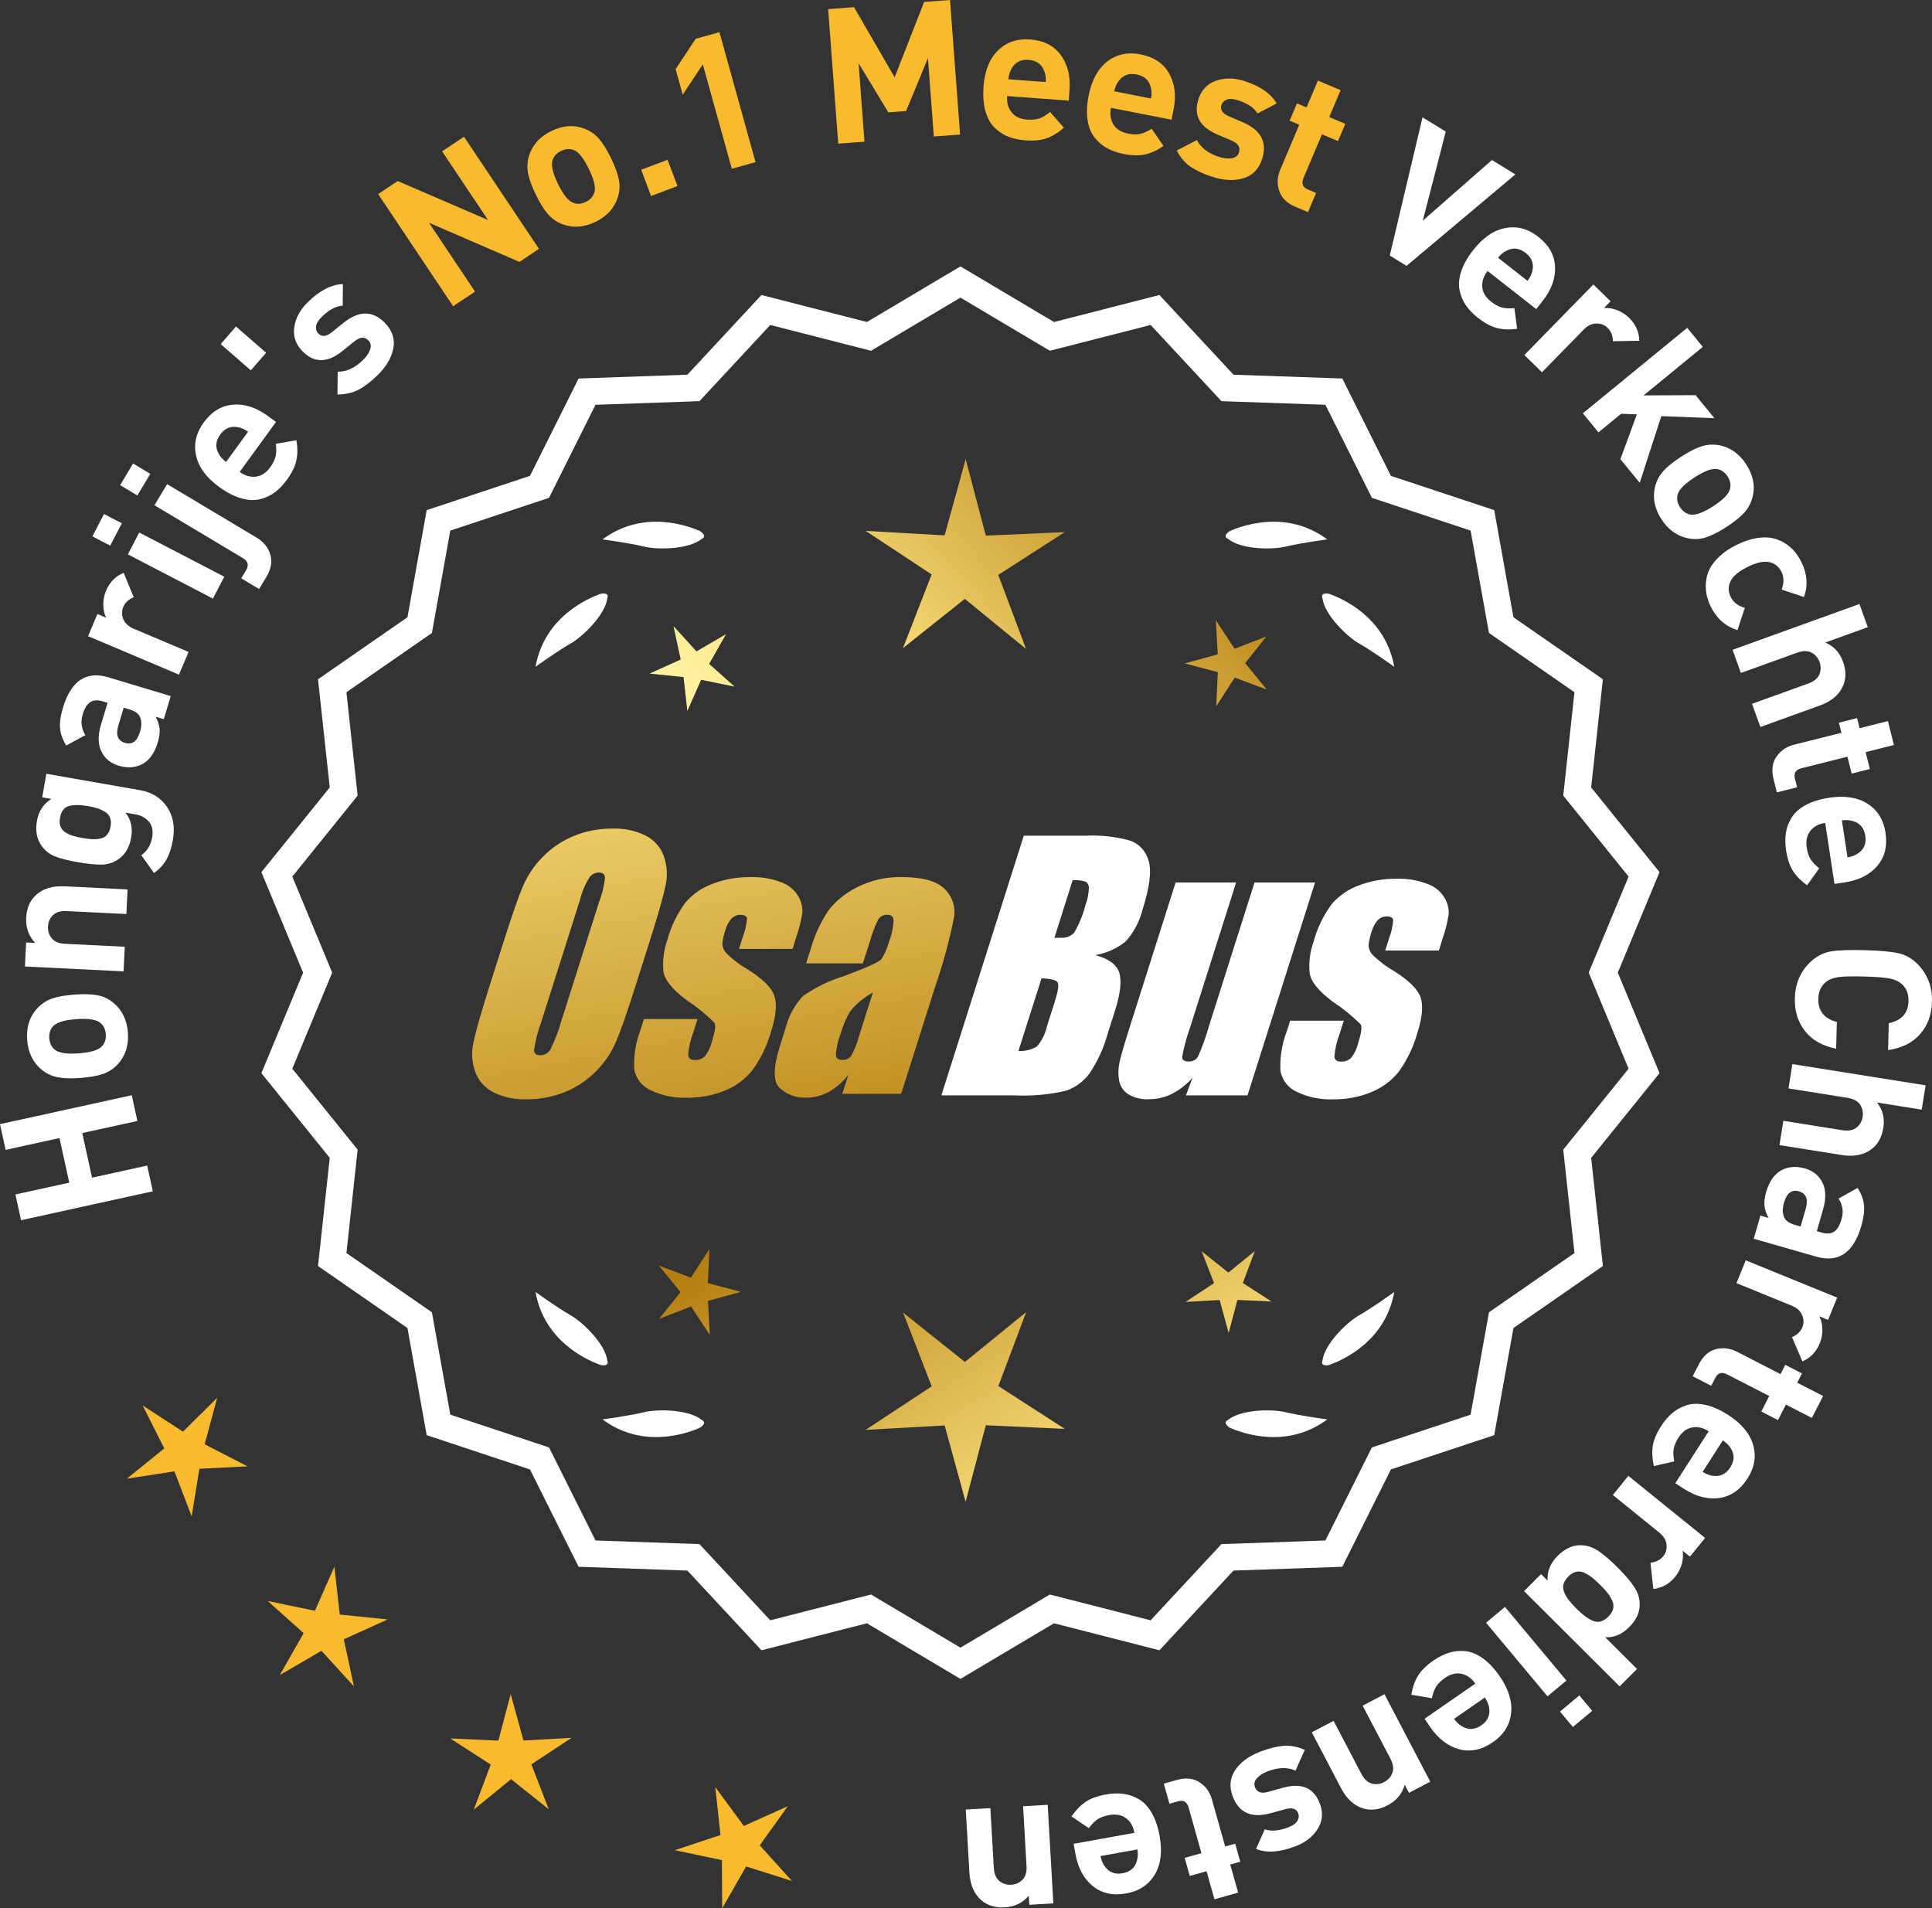 <?xml version="1.0" encoding="UTF-8"?>
<svg id="Layer_2" data-name="Layer 2" xmlns="http://www.w3.org/2000/svg" xmlns:xlink="http://www.w3.org/1999/xlink" viewBox="0 0 173.341 171.214">
  <rect x="0" y="0" width="173.341" height="171.214" fill="#333333" stroke="none"/>
  <defs>
    <style>
      .cls-1 {
        fill: url(#linear-gradient-8);
      }

      .cls-2 {
        fill: url(#linear-gradient-7);
      }

      .cls-3 {
        fill: url(#linear-gradient-5);
      }

      .cls-4 {
        fill: url(#linear-gradient-6);
      }

      .cls-5 {
        fill: url(#linear-gradient-9);
      }

      .cls-6 {
        fill: url(#linear-gradient-4);
      }

      .cls-7 {
        fill: url(#linear-gradient-3);
      }

      .cls-8 {
        fill: url(#linear-gradient-2);
      }

      .cls-9 {
        fill: url(#linear-gradient);
      }

      .cls-10 {
        fill: #f8ba2f;
      }

      .cls-11 {
        fill: #fff;
      }
    </style>
    <linearGradient id="linear-gradient" x1="112.525" y1="196.894" x2="61.1" y2="114.375" gradientUnits="userSpaceOnUse">
      <stop offset="0" stop-color="#f9df7b"/>
      <stop offset=".279" stop-color="#b57e10"/>
      <stop offset=".323" stop-color="#c89d38"/>
      <stop offset=".417" stop-color="#efda86"/>
      <stop offset=".46" stop-color="#fff3a6"/>
      <stop offset=".642" stop-color="#f9df7b"/>
      <stop offset="1" stop-color="#b57e10"/>
    </linearGradient>
    <linearGradient id="linear-gradient-2" x1="125.772" y1="188.638" x2="74.347" y2="106.119" xlink:href="#linear-gradient"/>
    <linearGradient id="linear-gradient-3" x1="147.299" y1="175.223" x2="95.874" y2="92.704" xlink:href="#linear-gradient"/>
    <linearGradient id="linear-gradient-4" x1="47.087" y1="64.844" x2="78.78" y2="235.862" gradientUnits="userSpaceOnUse">
      <stop offset="0" stop-color="#f9df7b"/>
      <stop offset=".279" stop-color="#b57e10"/>
      <stop offset=".284" stop-color="#e5c25b"/>
      <stop offset=".286" stop-color="#f9df7b"/>
      <stop offset=".46" stop-color="#fff3a6"/>
      <stop offset=".642" stop-color="#f9df7b"/>
      <stop offset="1" stop-color="#b57e10"/>
    </linearGradient>
    <linearGradient id="linear-gradient-5" x1="59.595" y1="62.526" x2="91.288" y2="233.545" xlink:href="#linear-gradient-4"/>
    <linearGradient id="linear-gradient-6" x1="72.22" y1="60.186" x2="103.913" y2="231.205" xlink:href="#linear-gradient-4"/>
    <linearGradient id="linear-gradient-7" x1="51.534" y1="114.245" x2="117.31" y2="53.253" xlink:href="#linear-gradient"/>
    <linearGradient id="linear-gradient-8" x1="29.315" y1="90.283" x2="95.091" y2="29.291" xlink:href="#linear-gradient"/>
    <linearGradient id="linear-gradient-9" x1="36.371" y1="97.892" x2="102.147" y2="36.9" xlink:href="#linear-gradient"/>
  </defs>
  <g id="Layer_1-2" data-name="Layer 1">
    <g>
      <g>
        <polygon class="cls-10" points="19.486 125.412 16.417 128.454 12.795 126.098 14.74 129.956 11.379 132.673 15.65 132.015 17.195 136.051 17.89 131.786 22.206 131.564 18.364 129.585 19.486 125.412"/>
        <polygon class="cls-10" points="30.482 144.862 30.002 140.567 28.257 144.521 24.024 143.65 27.244 146.531 25.108 150.288 28.844 148.115 31.757 151.308 30.845 147.084 34.781 145.3 30.482 144.862"/>
        <polygon class="cls-10" points="46.966 156.165 45.82 151.998 44.715 156.176 40.398 155.978 44.03 158.32 42.508 162.365 45.857 159.634 49.234 162.332 47.672 158.302 51.281 155.925 46.966 156.165"/>
        <polygon class="cls-10" points="68.164 165.572 70.682 162.059 66.739 163.829 64.177 160.349 64.641 164.645 60.54 166.007 64.769 166.893 64.797 171.214 66.946 167.465 71.065 168.775 68.164 165.572"/>
      </g>
      <g>
        <path class="cls-11" d="M86.172,150.273l-8.345-4.961-9.405,2.409-6.61-7.111-9.703-.338-4.338-8.685-9.214-3.058-1.716-9.556-7.98-5.53,1.046-9.652-6.098-7.554,3.723-8.967-3.723-8.967,6.098-7.554-1.046-9.652,7.98-5.53,1.716-9.556,9.214-3.058,4.338-8.685,9.703-.338,6.61-7.111,9.405,2.409,8.345-4.961,8.345,4.961,9.405-2.409,6.61,7.111,9.703.338,4.338,8.685,9.214,3.058,1.716,9.556,7.98,5.53-1.046,9.652,6.098,7.554-3.723,8.967,3.723,8.967-6.098,7.554,1.046,9.652-7.98,5.53-1.716,9.556-9.214,3.058-4.338,8.685-9.703.338-6.61,7.111-9.405-2.409-8.345,4.961ZM78.102,143.397l8.07,4.797,8.07-4.797,9.095,2.329,6.392-6.877,9.383-.327,4.195-8.399,8.91-2.957,1.659-9.241,7.716-5.348-1.011-9.334,5.897-7.305-3.6-8.671,3.6-8.671-5.897-7.305,1.011-9.334-7.716-5.348-1.659-9.241-8.91-2.957-4.195-8.399-9.383-.327-6.392-6.877-9.095,2.329-8.07-4.797-8.07,4.797-9.095-2.329-6.392,6.877-9.383.327-4.195,8.399-8.91,2.957-1.659,9.241-7.716,5.348,1.011,9.334-5.897,7.305,3.6,8.671-3.6,8.671,5.897,7.305-1.011,9.334,7.716,5.348,1.659,9.241,8.91,2.957,4.195,8.399,9.383.327,6.392,6.877,9.095-2.329Z"/>
        <path class="cls-11" d="M86.172,150.635l-8.393-4.989-9.459,2.422-6.647-7.151-9.759-.34-4.363-8.735-9.267-3.075-1.726-9.612-8.025-5.562,1.052-9.708-6.133-7.597,3.744-9.019-3.744-9.019,6.133-7.598-1.052-9.707,8.025-5.562,1.726-9.612,9.267-3.075,4.363-8.735,9.759-.341,6.647-7.151,9.459,2.423,8.393-4.989,8.394,4.989,9.459-2.423,6.647,7.151,9.759.341,4.363,8.735,9.268,3.075,1.725,9.612,8.026,5.562-1.052,9.707,6.133,7.598-3.744,9.019,3.744,9.019-6.133,7.597,1.052,9.708-8.026,5.562-1.725,9.612-9.268,3.075-4.363,8.735-9.759.34-6.647,7.151-9.459-2.422-8.394,4.989ZM77.875,144.979l8.297,4.933,8.298-4.933,9.351,2.395,6.572-7.071.129-.004,9.518-.332,4.313-8.636.123-.04,9.04-3,1.706-9.501.106-.074,7.828-5.425-1.041-9.597,6.064-7.511-3.702-8.915,3.702-8.915-6.064-7.512,1.041-9.596-7.934-5.499-1.706-9.501-9.162-3.04-4.313-8.636-9.646-.337-6.572-7.071-9.351,2.396-8.298-4.933-8.297,4.933-9.351-2.396-6.572,7.071-.129.004-9.518.333-4.313,8.636-.123.04-9.039,3-1.706,9.501-.106.074-7.828,5.425,1.04,9.596-6.063,7.512,3.702,8.915-3.702,8.915,6.063,7.511-1.04,9.597,7.934,5.499,1.706,9.501,9.162,3.04,4.313,8.636,9.647.336,6.572,7.071,9.351-2.395ZM86.172,148.556l-8.118-4.825-9.149,2.343-6.429-6.917-9.439-.329-4.22-8.448-8.964-2.975-1.668-9.297-7.762-5.379,1.017-9.39-5.932-7.348,3.621-8.723-3.621-8.723,5.932-7.348-1.017-9.39,7.762-5.379,1.668-9.297,8.964-2.975,4.22-8.448,9.439-.329,6.429-6.917,9.149,2.343,8.118-4.825,8.118,4.825,9.149-2.343,6.429,6.917,9.439.329,4.22,8.448,8.963,2.975,1.669,9.297,7.762,5.379-1.017,9.39,5.932,7.348-3.622,8.723,3.622,8.723-5.932,7.348,1.017,9.39-7.762,5.379-1.669,9.297-8.963,2.975-4.22,8.448-9.439.329-6.429,6.917-9.149-2.343-8.118,4.825ZM78.15,143.064l8.022,4.769,8.022-4.769,9.041,2.315,6.354-6.837.129-.004,9.198-.321,4.17-8.349.123-.04,8.735-2.899,1.649-9.186.106-.074,7.564-5.242-1.005-9.278,5.862-7.262-3.579-8.619,3.579-8.619-5.862-7.262,1.005-9.278-7.67-5.316-1.649-9.186-8.857-2.939-4.17-8.349-9.327-.325-6.354-6.837-9.041,2.315-8.022-4.769-8.022,4.769-9.041-2.315-6.354,6.837-.129.004-9.198.321-4.17,8.349-.123.04-8.735,2.899-1.649,9.186-.106.074-7.564,5.242,1.005,9.278-5.862,7.262,3.579,8.619-3.579,8.619,5.862,7.262-1.005,9.278,7.67,5.316,1.649,9.186,8.858,2.939,4.17,8.349,9.327.325,6.354,6.837,9.041-2.315Z"/>
      </g>
      <g>
        <polygon class="cls-9" points="63.51 115.124 63.651 112.063 61.99 114.638 59.122 113.559 61.058 115.934 59.145 118.328 62.003 117.221 63.688 119.78 63.518 116.72 66.473 115.908 63.51 115.124"/>
        <polygon class="cls-8" points="92.072 117.72 86.573 122.201 81.03 117.773 83.593 124.388 77.669 128.291 84.753 127.897 86.634 134.737 88.448 127.879 95.535 128.204 89.573 124.359 92.072 117.72"/>
        <polygon class="cls-7" points="111.507 115.114 112.586 112.246 110.211 114.182 107.817 112.269 108.924 115.127 106.365 116.812 109.425 116.642 110.237 119.597 111.021 116.634 114.082 116.775 111.507 115.114"/>
      </g>
      <g>
        <path class="cls-11" d="M110.18,127.399c-.114.057-.184.124-.207.201-.001.001-.002.002-.003.003.001 0.0.001 0.0.002.001-.036.131.066.291.35.488,1.179.524,5.149,1.947,8.764-.74,0,0-2.348-.308-3.726-.643-1.249-.304-4.027-.256-5.179.691Z"/>
        <path class="cls-11" d="M118.64,122.36c0.0.001-0.0.003,0,.004.001-0.0.001-0.0.002-.001.063.12.248.166.589.115,1.217-.428,5.08-2.121,5.862-6.557,0,0-1.918,1.389-3.15,2.091-1.117.637-3.103,2.579-3.29,4.059-.043.12-.049.217-.013.288Z"/>
      </g>
      <g>
        <path class="cls-11" d="M62.961,127.399c.114.057.184.124.207.201.001.001.002.002.003.003-.001 0-.001 0-.002.001.036.131-.066.291-.35.488-1.179.524-5.149,1.947-8.764-.74,0,0,2.348-.308,3.726-.643,1.249-.304,4.027-.256,5.179.691Z"/>
        <path class="cls-11" d="M54.501,122.36c-0.0.001 0.0.003,0,.004-.001-0-.001-0-.002-.001-.063.12-.248.166-.589.115-1.217-.428-5.08-2.121-5.862-6.557,0,0,1.918,1.389,3.15,2.091,1.117.637,3.103,2.579,3.29,4.059.043.12.049.217.013.288Z"/>
      </g>
      <g>
        <path class="cls-11" d="M62.961,48.351c.114-.057.184-.124.207-.201.001-.001.002-.002.003-.003-.001-0-.001-0-.002-.001.036-.131-.066-.291-.35-.488-1.179-.524-5.149-1.947-8.764.74,0,0,2.348.308,3.726.643,1.249.304,4.027.256,5.179-.691Z"/>
        <path class="cls-11" d="M54.501,53.389c-0-.001 0-.003,0-.004-.001 0-.001 0-.002.001-.063-.12-.248-.166-.589-.115-1.217.428-5.08,2.121-5.862,6.557,0,0,1.918-1.389,3.15-2.091,1.117-.637,3.103-2.579,3.29-4.059.043-.12.049-.217.013-.288Z"/>
      </g>
      <g>
        <path class="cls-11" d="M110.18,48.351c-.114-.057-.184-.124-.207-.201-.001-.001-.002-.002-.003-.003.001-0.0.001-0.0.002-.001-.036-.131.066-.291.35-.488,1.179-.524,5.149-1.947,8.764.74,0,0-2.348.308-3.726.643-1.249.304-4.027.256-5.179-.691Z"/>
        <path class="cls-11" d="M118.64,53.389c0-.001-0-.003,0-.004.001 0.0.001 0.0.002.001.063-.12.248-.166.589-.115,1.217.428,5.08,2.121,5.862,6.557,0,0-1.918-1.389-3.15-2.091-1.117-.637-3.103-2.579-3.29-4.059-.043-.12-.049-.217-.013-.288Z"/>
      </g>
      <g id="Group_4" data-name="Group 4">
        <g id="Group_1" data-name="Group 1">
          <path id="Path_1" data-name="Path 1" class="cls-6" d="M57.013,88.481c-.743,2.341-1.321,3.999-1.734,4.975-.429.998-1.045,1.904-1.814,2.67-.793.803-1.741,1.435-2.787,1.858-1.09.438-2.256.658-3.431.648-1.017.039-2.027-.171-2.945-.611-.769-.376-1.363-1.035-1.657-1.839-.308-.854-.365-1.778-.165-2.663.198-.958.677-2.638,1.438-5.039l1.265-3.987c.743-2.341,1.321-3.999,1.734-4.975.429-.998,1.045-1.904,1.814-2.67.793-.803,1.741-1.435,2.787-1.858,1.091-.437,2.256-.656,3.431-.646,1.017-.039,2.027.171,2.945.611.768.377,1.362,1.036,1.657,1.84.308.854.365,1.778.165,2.663-.198.958-.677,2.637-1.438,5.037l-1.266,3.986ZM53.788,80.823c.255-.669.42-1.369.49-2.082-.014-.303-.197-.454-.548-.454-.305.003-.593.136-.794.366-.426.665-.737,1.397-.922,2.166l-3.456,10.883c-.3.811-.515,1.65-.64,2.506,0,.319.194.476.565.476.383-.001.734-.212.915-.548.408-.836.739-1.708.988-2.604l3.398-10.71.003.003Z"/>
          <path id="Path_2" data-name="Path 2" class="cls-3" d="M71.111,85.14h-4.81l.329-1.035c.208-.538.339-1.102.391-1.676-.018-.234-.216-.351-.592-.351-.295-.003-.578.115-.785.325-.254.277-.438.611-.538.973-.15.416-.25.849-.298,1.289.015.339.158.661.399.9.569.552,1.206,1.031,1.894,1.425,1.317.827,2.106,1.604,2.367,2.33.259.728.172,1.789-.271,3.182-.35,1.263-.919,2.454-1.683,3.518-.654.81-1.504,1.439-2.469,1.829-1.077.439-2.23.656-3.393.64-1.148.051-2.29-.186-3.322-.691-.755-.353-1.289-1.052-1.43-1.873-.055-1.217.143-2.433.582-3.57l.293-.922h4.808l-.384,1.21c-.246.642-.398,1.316-.454,2.001.022.307.216.461.574.461.33.02.655-.092.903-.311.308-.381.527-.826.64-1.302.289-.911.373-1.482.251-1.712-.764-.766-1.605-1.451-2.509-2.045-1.291-.958-1.987-1.829-2.088-2.612-.083-.943.039-1.893.359-2.784.329-1.218.883-2.363,1.634-3.376.659-.761,1.503-1.338,2.45-1.676,1.062-.401,2.19-.6,3.325-.589.978-.037,1.953.127,2.864.483.631.24,1.16.689,1.498,1.273.258.444.376.955.34,1.467-.114.719-.291,1.427-.53,2.114l-.348,1.111v-.008Z"/>
          <path id="Path_3" data-name="Path 3" class="cls-4" d="M77.421,86.439h-5.095l.406-1.28c.343-1.213.869-2.366,1.559-3.42.686-.899,1.573-1.626,2.59-2.122,1.245-.636,2.629-.953,4.027-.922,1.836,0,3.11.347,3.822,1.042.696.657,1.021,1.616.867,2.561-.422,2.122-.99,4.212-1.701,6.255l-3.043,9.588h-5.279l.542-1.701c-.481.626-1.083,1.149-1.771,1.536-.626.339-1.326.515-2.038.512-.862.033-1.703-.275-2.341-.856-.611-.57-.611-1.82,0-3.75l.498-1.571c.264-1.09.8-2.096,1.558-2.923,1.131-.798,2.383-1.411,3.707-1.814,2.019-.75,3.134-1.252,3.343-1.508.313-.488.546-1.023.691-1.584.247-.621.386-1.28.41-1.948-.017-.269-.248-.473-.517-.457-.011.001-.021.002-.032.003-.317-.024-.622.121-.805.381-.322.631-.577,1.295-.761,1.979l-.638,1.997ZM78.312,89.058c-.793.427-1.493,1.009-2.056,1.712-.356.627-.637,1.293-.838,1.986-.24.612-.383,1.257-.424,1.913.033.285.223.432.582.432.297.022.586-.104.772-.337.316-.559.557-1.156.717-1.778l1.247-3.928Z"/>
        </g>
        <g id="Group_3" data-name="Group 3">
          <path id="Path_7" data-name="Path 7" class="cls-11" d="M91.849,74.978h5.641c1.319-.059,2.639.092,3.91.446.817.29,1.437.967,1.654,1.807.278.907.098,2.367-.542,4.379-.264,1.057-.78,2.035-1.503,2.849-.794.644-1.742,1.07-2.751,1.236,1.207.319,1.928.841,2.162,1.576s.11,1.862-.373,3.376l-.684,2.162c-.345,1.246-.89,2.429-1.613,3.501-.526.72-1.258,1.262-2.1,1.554-1.523.352-3.088.492-4.649.417h-6.541l7.396-23.304h-.007ZM93.447,87.776l-2.073,6.522c.579.032,1.154-.108,1.654-.402.44-.507.747-1.115.893-1.771l.691-2.173c.318-.999.411-1.603.278-1.814-.132-.212-.611-.329-1.445-.359l.003-.004ZM96.242,78.967l-1.642,5.183c.245-.011.435-.014.57-.014.446.042.887-.119,1.2-.44.459-.785.804-1.631,1.024-2.513.188-.49.289-1.008.3-1.532.004-.229-.116-.442-.314-.556-.368-.102-.75-.144-1.131-.126l-.007-.002Z"/>
          <path id="Path_8" data-name="Path 8" class="cls-11" d="M117.988,79.181l-6.061,19.1h-5.523l.596-1.588c-.519.596-1.147,1.088-1.851,1.449-.638.318-1.342.484-2.056.483-.66.041-1.318-.12-1.885-.461-.422-.281-.712-.723-.801-1.222-.094-.527-.084-1.068.03-1.591.114-.552.428-1.65.951-3.288l4.09-12.884h5.428l-4.126,12.997c-.313.861-.551,1.747-.713,2.648,0,.278.183.417.56.417.344.031.676-.137.856-.432.396-.901.729-1.829.995-2.776l4.079-12.854h5.428l.003.003Z"/>
          <path id="Path_9" data-name="Path 9" class="cls-11" d="M129.09,85.286h-4.81l.329-1.035c.208-.538.339-1.102.391-1.676-.018-.234-.216-.351-.592-.351-.295-.003-.578.115-.784.325-.254.277-.438.611-.538.973-.15.416-.249.848-.297,1.287.015.339.158.661.399.9.569.553,1.205,1.032,1.893,1.426,1.317.827,2.106,1.604,2.367,2.33.259.728.172,1.789-.271,3.182-.35,1.263-.919,2.454-1.683,3.518-.654.809-1.504,1.439-2.469,1.829-1.077.439-2.23.656-3.393.64-1.148.051-2.29-.186-3.322-.691-.755-.353-1.289-1.052-1.43-1.873-.055-1.217.143-2.433.582-3.57l.293-.922h4.81l-.384,1.211c-.246.642-.398,1.316-.454,2.001.022.307.216.461.574.461.33.02.655-.092.903-.311.308-.381.527-.826.64-1.302.289-.911.373-1.482.251-1.712-.764-.766-1.605-1.451-2.509-2.045-1.291-.958-1.987-1.829-2.088-2.612-.083-.943.039-1.893.359-2.784.329-1.218.883-2.363,1.634-3.376.659-.761,1.503-1.338,2.45-1.676,1.062-.401,2.19-.6,3.325-.589.978-.037,1.953.127,2.864.483.632.239,1.163.689,1.503,1.273.258.444.376.955.34,1.467-.114.719-.291,1.427-.53,2.114l-.351,1.108-.004-.005Z"/>
        </g>
      </g>
      <g>
        <path class="cls-11" d="M11.823,98.269l.505,2.308-4.948,1.085.877,4.002,4.949-1.085.506,2.309-11.823,2.592-.506-2.309,4.831-1.059-.877-4.003-4.832,1.06-.505-2.309,11.823-2.591Z"/>
        <path class="cls-11" d="M6.675,89.237c.848-.062,1.539-.042,2.075.062.537.103,1.016.332,1.439.687.774.648,1.203,1.537,1.287,2.668.081,1.118-.213,2.055-.886,2.809-.379.414-.826.711-1.342.892-.516.18-1.19.3-2.027.361-.836.061-1.52.04-2.05-.063-.529-.103-1.012-.332-1.447-.687-.775-.647-1.204-1.531-1.285-2.65-.085-1.152.21-2.095.884-2.826.379-.414.823-.71,1.332-.89.51-.18,1.183-.3,2.02-.361ZM6.837,91.441c-1.097.08-1.796.302-2.1.665-.241.279-.346.634-.314,1.062.03.419.186.748.464.989.354.315,1.078.433,2.174.353,1.108-.082,1.812-.304,2.116-.667.241-.278.346-.627.315-1.046-.031-.429-.187-.765-.466-1.005-.353-.315-1.083-.433-2.189-.352Z"/>
        <path class="cls-11" d="M11.445,79.802l-.108,2.207-5.348-.264c-.555-.027-.97.097-1.244.373-.274.275-.421.612-.44,1.008-.021.407.093.762.339,1.063s.646.466,1.2.493l5.35.264-.108,2.207-8.848-.436.106-2.156.814.04c-.582-.607-.851-1.358-.809-2.252.044-.872.339-1.556.885-2.051.63-.57,1.482-.829,2.558-.776l5.653.279Z"/>
        <path class="cls-11" d="M12.564,70.897c1.061.185,1.867.686,2.421,1.502.554.815.728,1.804.525,2.965-.121.692-.309,1.27-.562,1.731s-.629.873-1.13,1.234l-1.136-1.597c.526-.379.849-.909.968-1.591.106-.603.007-1.077-.295-1.424-.302-.346-.704-.562-1.206-.65l-.887-.155c.488.626.657,1.369.508,2.229-.153.871-.531,1.519-1.135,1.942-.445.313-.937.478-1.475.492-.538.016-1.253-.055-2.146-.211-.892-.155-1.586-.331-2.081-.527-.495-.195-.899-.517-1.213-.963-.424-.603-.559-1.346-.405-2.228.15-.859.581-1.515,1.293-1.966l-.821-.144.37-2.11,8.406,1.47ZM7.897,72.325c-.703-.123-1.273-.125-1.708-.005-.435.119-.704.47-.805,1.05-.056.312-.041.577.043.793.082.216.233.392.451.527.217.136.44.238.671.308.229.068.512.132.847.19s.622.095.861.107c.239.014.483-.004.733-.053.25-.048.455-.162.613-.342.157-.18.264-.426.318-.738s.038-.58-.05-.803c-.088-.222-.24-.398-.46-.528-.22-.131-.442-.233-.672-.308-.228-.074-.51-.141-.844-.199Z"/>
        <path class="cls-11" d="M15.319,62.457l-.622,2.067-.733-.221c.205.381.323.745.355,1.092.03.347-.025.759-.169,1.236-.283.944-.751,1.591-1.399,1.939-.63.32-1.335.362-2.116.127-.716-.216-1.229-.643-1.541-1.28-.31-.638-.322-1.435-.035-2.39l.593-1.97-.423-.127c-.467-.141-.844-.118-1.13.067-.287.187-.514.556-.681,1.109-.198.662-.118,1.278.243,1.849l-1.721.938c-.331-.55-.517-1.075-.555-1.578s.052-1.112.267-1.828c.725-2.409,2.087-3.313,4.083-2.713l5.584,1.682ZM11.557,63.632l-.457-.137-.484,1.611c-.251.836-.052,1.352.6,1.548.642.192,1.09-.14,1.348-.997.166-.554.156-1.012-.03-1.376-.119-.272-.444-.489-.976-.649Z"/>
        <path class="cls-11" d="M11.098,51.398l.9,2.19c-.461.187-.773.479-.941.875-.146.345-.146.705.003,1.082.149.376.462.666.943.869l4.916,2.08-.861,2.035-8.157-3.451.842-1.988.782.331c-.162-.314-.248-.692-.258-1.134-.011-.44.073-.87.249-1.288.327-.772.854-1.306,1.582-1.602Z"/>
        <path class="cls-11" d="M10.931,46.95l-1.042,2.006-1.599-.831,1.041-2.006,1.6.831ZM20.125,51.746l-1.02,1.962-7.633-3.967,1.02-1.961,7.633,3.966Z"/>
        <path class="cls-11" d="M13.484,42.514l-1.161,1.94-1.546-.925,1.16-1.94,1.547.925ZM23.047,48.252c.593.354.992.847,1.197,1.478.202.63.088,1.31-.35,2.04l-.646,1.079-1.604-.96.437-.729c.268-.447.172-.808-.284-1.081l-7.938-4.746,1.134-1.896,8.054,4.816Z"/>
        <path class="cls-11" d="M24.765,37.857l-3.259,4.483c.478.347.962.488,1.455.427s.92-.341,1.28-.836c.266-.366.431-.705.496-1.016.064-.311.067-.676.008-1.097l1.85-.317c.114.672.112,1.277-.006,1.814-.116.538-.398,1.114-.846,1.729-.332.459-.691.832-1.075,1.119-.386.289-.826.497-1.326.624-.499.128-1.062.104-1.691-.073-.629-.176-1.29-.518-1.987-1.023-1.146-.833-1.837-1.768-2.069-2.807-.233-1.037-.007-2.029.679-2.974.714-.98,1.589-1.515,2.626-1.603,1.036-.086,2.072.246,3.109.999l.757.55ZM22.261,38.729c-.318-.218-.615-.349-.891-.395-.654-.14-1.191.079-1.611.656-.419.578-.462,1.156-.127,1.736.128.248.346.489.65.725l1.979-2.723Z"/>
        <path class="cls-11" d="M23.877,31.65l-1.371,1.578-2.707-2.354,1.372-1.578,2.706,2.354Z"/>
        <path class="cls-11" d="M34.54,28.979c.658.674.906,1.432.748,2.275-.159.844-.633,1.649-1.419,2.416-.585.57-1.147,1-1.689,1.289-.54.29-1.175.434-1.904.433l.025-2.043c.778.018,1.536-.333,2.274-1.054.308-.3.519-.612.632-.936.112-.323.062-.594-.152-.813-.34-.349-.754-.325-1.24.069l-1.117.898c-1.336,1.065-2.521,1.066-3.558.003-.617-.633-.861-1.359-.735-2.179.127-.82.53-1.562,1.212-2.227,1.079-1.053,2.128-1.592,3.147-1.619l-.014,1.936c-.594.024-1.224.361-1.889,1.01-.301.292-.468.571-.503.835-.036.264.029.481.195.651.309.316.706.285,1.191-.093l1.094-.876c1.377-1.104,2.611-1.097,3.701.023Z"/>
        <path class="cls-10" d="M48.358,22.328l-1.751,1.171-8.115-3.511,4.13,6.176-1.966,1.313-6.727-10.062,1.752-1.172,8.105,3.497-4.12-6.161,1.965-1.313,6.727,10.062Z"/>
        <path class="cls-10" d="M54.818,14.186c.371.766.608,1.416.711,1.951.103.536.067,1.067-.106,1.592-.315.96-.983,1.687-2.003,2.182-1.009.489-1.988.562-2.938.216-.524-.199-.967-.505-1.323-.917-.357-.412-.72-.995-1.086-1.75-.365-.755-.599-1.397-.699-1.928-.1-.531-.065-1.064.103-1.6.315-.959.979-1.684,1.988-2.174,1.039-.505,2.023-.579,2.952-.224.524.199.965.502,1.319.909.356.407.717.988,1.082,1.742ZM52.83,15.15c-.479-.988-.943-1.557-1.395-1.704-.348-.12-.716-.087-1.103.101-.378.184-.626.449-.747.797-.162.445-.004,1.161.476,2.15.485.999.952,1.572,1.402,1.72.349.121.71.09,1.088-.094.387-.188.641-.456.763-.804.162-.444.001-1.166-.484-2.166Z"/>
        <path class="cls-10" d="M60.784,16.692l-2.369.895-.889-2.354,2.369-.895.889,2.354Z"/>
        <path class="cls-10" d="M67.788,14.55l-2.13.592-2.601-9.37-1.803,2.724-.637-2.294,1.802-2.723,2.131-.592,3.237,11.663Z"/>
        <path class="cls-10" d="M86.14,12.07l-2.357.177-.526-7.036-1.962,4.75-1.594.119-2.666-4.403.526,7.035-2.355.177-.903-12.07,2.323-.174,3.642,6.291,2.647-6.762,2.322-.174.903,12.07Z"/>
        <path class="cls-10" d="M95.889,9.03l-5.526-.41c-.044.588.091,1.075.403,1.462.312.388.773.604,1.384.648.452.033.826-.004,1.125-.112.297-.108.609-.299.937-.57l1.243,1.405c-.511.451-1.027.768-1.546.951-.52.183-1.158.246-1.915.189-.565-.042-1.071-.15-1.519-.325s-.856-.441-1.228-.799c-.372-.357-.647-.85-.828-1.477s-.239-1.37-.176-2.229c.105-1.413.538-2.492,1.298-3.236.759-.745,1.722-1.074,2.886-.988,1.209.09,2.124.553,2.743,1.389.62.836.883,1.893.788,3.169l-.069.933ZM93.831,7.36c.017-.385-.028-.706-.134-.964-.226-.631-.694-.973-1.407-1.025-.712-.053-1.226.216-1.542.807-.143.239-.234.551-.273.934l3.356.249Z"/>
        <path class="cls-10" d="M105.115,10.743l-5.438-1.069c-.113.579-.038,1.078.226,1.5s.696.691,1.296.809c.444.088.821.096,1.13.023.31-.072.643-.223.999-.453l1.065,1.543c-.562.387-1.11.64-1.647.759-.538.12-1.179.106-1.925-.04-.556-.109-1.045-.277-1.468-.505s-.798-.541-1.123-.94c-.326-.398-.541-.92-.646-1.564s-.074-1.389.093-2.234c.273-1.39.832-2.409,1.675-3.058.845-.648,1.838-.86,2.983-.635,1.189.233,2.043.803,2.558,1.707s.649,1.984.403,3.24l-.182.918ZM103.272,8.839c.063-.38.058-.705-.016-.974-.149-.652-.574-1.049-1.274-1.186-.701-.138-1.244.067-1.63.615-.17.221-.298.52-.382.895l3.302.649Z"/>
        <path class="cls-10" d="M113.24,14.258c-.286.896-.839,1.473-1.658,1.729s-1.752.217-2.8-.118c-.777-.248-1.421-.543-1.93-.884-.511-.342-.937-.834-1.278-1.479l1.816-.938c.35.695,1.016,1.199,1.998,1.513.411.131.785.17,1.123.117.338-.052.553-.225.646-.516.148-.464-.065-.818-.643-1.062l-1.319-.564c-1.567-.679-2.125-1.726-1.674-3.14.269-.843.795-1.4,1.578-1.674s1.628-.265,2.536.024c1.436.459,2.404,1.131,2.906,2.018l-1.714.897c-.301-.513-.894-.909-1.779-1.192-.398-.128-.724-.145-.974-.052-.249.093-.41.252-.483.479-.134.421.079.757.643,1.008l1.287.554c1.62.696,2.193,1.79,1.718,3.279Z"/>
        <path class="cls-10" d="M117.354,19.035l-1.112-.47c-.772-.327-1.263-.805-1.47-1.434-.209-.63-.178-1.263.091-1.899l1.708-4.04-.861-.364.655-1.55.861.364,1.02-2.412,2.036.86-1.02,2.412,1.44.608-.654,1.551-1.442-.609-1.653,3.915c-.208.491-.076.835.393,1.034l.737.311-.729,1.723Z"/>
        <path class="cls-11" d="M135.957,15.649l-9.76,8.206-1.506-.926,2.94-12.402,2.085,1.282-2.063,7.992,6.205-5.444,2.099,1.292Z"/>
        <path class="cls-11" d="M137.83,27.734l-4.36-3.42c-.364.463-.523.942-.479,1.438.043.496.305.932.787,1.31.356.28.688.458.997.534.308.076.673.092,1.096.049l.249,1.859c-.676.089-1.281.065-1.813-.072-.533-.138-1.099-.44-1.696-.909-.445-.35-.806-.722-1.079-1.116-.274-.396-.466-.845-.574-1.348-.109-.504-.064-1.066.136-1.688.199-.621.564-1.271,1.096-1.948.874-1.115,1.836-1.77,2.881-1.965,1.046-.194,2.028.068,2.947.789.954.748,1.455,1.643,1.504,2.682.049,1.04-.322,2.063-1.112,3.07l-.577.735ZM137.053,25.201c.229-.31.371-.602.427-.875.163-.648-.036-1.194-.598-1.635s-1.138-.505-1.729-.19c-.253.119-.502.327-.748.623l2.648,2.077Z"/>
        <path class="cls-11" d="M147.078,30.576l-2.368.038c-.007-.496-.162-.896-.472-1.196-.266-.262-.603-.393-1.007-.392-.405.001-.79.188-1.154.56l-3.731,3.817-1.58-1.546,6.191-6.332,1.545,1.509-.595.608c.353-.037.735.021,1.15.173.413.151.783.386,1.107.703.6.586.904,1.272.913,2.058Z"/>
        <path class="cls-11" d="M147.118,43.318l-1.734-2.117,1.476-4.021-1.407-.056-2.038,1.669-1.401-1.71,9.364-7.668,1.4,1.709-5.312,4.352,4.665-.019,1.69,2.065-4.767-.185-1.936,5.979Z"/>
        <path class="cls-11" d="M154.913,47.271c-.714.462-1.331.777-1.851.944s-1.051.197-1.592.089c-.992-.195-1.794-.77-2.409-1.721-.61-.942-.802-1.905-.574-2.889.134-.546.383-1.021.748-1.426.365-.406.899-.836,1.604-1.292.704-.455,1.312-.766,1.827-.93.516-.164,1.049-.195,1.6-.094.991.196,1.792.765,2.4,1.707.63.97.823,1.938.583,2.903-.133.545-.38,1.019-.74,1.421s-.893.831-1.597,1.286ZM153.712,45.417c.923-.598,1.43-1.128,1.521-1.593.077-.36-.002-.721-.235-1.083-.228-.352-.522-.566-.882-.644-.461-.106-1.153.139-2.076.735-.933.604-1.444,1.138-1.536,1.602-.076.36-.001.717.227,1.068.234.361.531.581.893.658.46.107,1.156-.142,2.089-.744Z"/>
        <path class="cls-11" d="M155.889,56.538c-1.063-.332-1.858-1.024-2.384-2.08-.166-.335-.29-.679-.371-1.03-.08-.353-.105-.735-.077-1.148.029-.413.135-.811.317-1.193.183-.382.479-.767.888-1.154.409-.387.922-.734,1.542-1.042.618-.308,1.206-.509,1.761-.602.556-.093,1.038-.096,1.447-.009.41.087.791.242,1.144.466s.642.475.87.754c.228.279.425.587.591.921.53,1.065.609,2.115.238,3.148l-2.007-.673c.225-.593.221-1.122-.012-1.589-.231-.467-.591-.756-1.078-.868-.511-.113-1.169.03-1.97.43-.812.404-1.327.844-1.546,1.319-.203.456-.188.918.043,1.385.233.466.653.789,1.262.967l-.658,1.999Z"/>
        <path class="cls-11" d="M157.945,65.226l-.751-2.078,5.037-1.818c.523-.188.857-.463,1.004-.823.147-.36.153-.728.02-1.101-.139-.384-.38-.667-.723-.851-.344-.184-.777-.181-1.299.008l-5.037,1.818-.75-2.079,11.384-4.109.751,2.079-3.821,1.379c.764.314,1.297.888,1.597,1.72.296.82.287,1.564-.026,2.231-.36.77-1.048,1.337-2.06,1.702l-5.325,1.922Z"/>
        <path class="cls-11" d="M159.424,71.094l-.294-1.171c-.204-.813-.119-1.492.259-2.037s.901-.901,1.572-1.069l4.253-1.069-.227-.907,1.632-.41.228.907,2.539-.639.538,2.144-2.539.639.381,1.517-1.632.41-.381-1.517-4.122,1.035c-.517.13-.712.442-.588.938l.194.774-1.813.456Z"/>
        <path class="cls-11" d="M164.592,79.312l-.833-5.479c-.583.089-1.028.328-1.335.719-.308.391-.415.889-.322,1.493.067.448.187.806.359,1.071.172.267.427.528.766.787l-1.093,1.524c-.554-.397-.978-.829-1.272-1.294-.294-.466-.498-1.074-.612-1.824-.085-.561-.092-1.078-.021-1.554.069-.475.238-.933.504-1.374.265-.442.684-.821,1.255-1.137.57-.316,1.281-.539,2.133-.668,1.401-.213,2.549-.032,3.444.542s1.431,1.439,1.606,2.593c.184,1.199-.064,2.194-.741,2.984-.676.791-1.647,1.282-2.914,1.475l-.924.141ZM165.761,76.933c.378-.068.682-.184.911-.345.563-.36.792-.894.685-1.6s-.484-1.147-1.13-1.324c-.266-.086-.59-.105-.973-.059l.507,3.327Z"/>
        <path class="cls-11" d="M164.74,94.095c-1.229-.249-2.162-.778-2.798-1.589-.637-.811-.938-1.794-.907-2.949.035-1.292.49-2.362,1.362-3.212.57-.54,1.188-.866,1.854-.979.667-.112,1.685-.15,3.056-.113,1.372.036,2.387.129,3.045.277.66.147,1.259.507,1.799,1.077.827.896,1.223,1.989,1.188,3.28-.031,1.156-.386,2.121-1.064,2.896s-1.638,1.254-2.879,1.437l.065-2.414c1.152-.24,1.742-.899,1.771-1.976.017-.646-.179-1.155-.588-1.529-.255-.233-.605-.399-1.05-.496-.445-.097-1.229-.161-2.351-.19-1.122-.03-1.907-.009-2.357.063-.449.073-.808.219-1.074.438-.429.352-.652.85-.67,1.496-.029,1.087.524,1.783,1.662,2.085l-.064,2.396Z"/>
        <path class="cls-11" d="M159.655,102.744l.348-2.183,5.288.843c.55.087.975.009,1.278-.235.302-.245.484-.562.547-.954.063-.403-.01-.768-.222-1.095-.212-.326-.592-.533-1.141-.62l-5.288-.843.347-2.183,11.954,1.904-.348,2.183-4.012-.64c.517.645.705,1.404.566,2.277-.138.861-.505,1.509-1.101,1.941-.689.499-1.563.664-2.627.494l-5.591-.891Z"/>
        <path class="cls-11" d="M157.35,111.141l.594-2.075.735.211c-.21-.378-.333-.741-.369-1.087-.036-.347.015-.76.151-1.239.271-.947.73-1.601,1.375-1.958.624-.328,1.329-.379,2.114-.154.719.206,1.236.626,1.557,1.26.319.634.342,1.43.067,2.389l-.567,1.978.425.122c.469.134.846.106,1.129-.083.285-.19.506-.562.666-1.118.19-.665.102-1.279-.269-1.845l1.709-.961c.339.545.53,1.068.575,1.571.045.501-.035,1.112-.241,1.831-.693,2.419-2.042,3.341-4.048,2.767l-5.604-1.607ZM161.096,109.916l.456.131.465-1.617c.24-.84.033-1.353-.62-1.54-.644-.184-1.087.154-1.335,1.015-.158.556-.143,1.014.049,1.376.122.271.451.482.985.636Z"/>
        <path class="cls-11" d="M161.711,122.147l-.93-2.178c.458-.192.768-.488.931-.888.141-.346.135-.706-.018-1.081-.153-.374-.473-.66-.954-.856l-4.943-2.016.835-2.047,8.201,3.344-.815,2-.787-.321c.166.312.257.689.274,1.13.016.441-.062.872-.234,1.292-.315.776-.836,1.316-1.56,1.621Z"/>
        <path class="cls-11" d="M151.869,123.483l.552-1.073c.383-.746.896-1.199,1.54-1.359.643-.16,1.271-.082,1.886.234l3.902,2.004.428-.831,1.496.77-.427.831,2.327,1.197-1.01,1.965-2.328-1.196-.715,1.392-1.496-.77.715-1.392-3.781-1.942c-.473-.244-.827-.139-1.06.315l-.365.71-1.664-.854Z"/>
        <path class="cls-11" d="M150.309,133.079l2.997-4.662c-.495-.318-.987-.433-1.477-.343-.488.09-.899.392-1.23.906-.245.382-.39.729-.438,1.043-.046.313-.028.679.054,1.096l-1.827.422c-.151-.664-.185-1.269-.099-1.812.088-.544.336-1.136.747-1.774.306-.477.642-.869,1.011-1.179.366-.31.796-.542,1.286-.698.491-.156,1.056-.164,1.693-.023.637.141,1.317.443,2.043.909,1.19.766,1.934,1.66,2.225,2.684.293,1.022.123,2.025-.509,3.008-.654,1.02-1.498,1.603-2.527,1.749-1.031.146-2.085-.127-3.163-.819l-.786-.506ZM152.758,132.066c.33.199.635.313.911.344.663.102,1.187-.147,1.573-.748.386-.601.396-1.181.028-1.74-.145-.24-.374-.469-.691-.687l-1.821,2.831Z"/>
        <path class="cls-11" d="M148.34,142.565l-.26-2.354c.493-.052.877-.246,1.146-.58.236-.291.335-.638.296-1.041-.039-.402-.261-.769-.666-1.096l-4.15-3.357,1.39-1.718,6.888,5.57-1.359,1.678-.661-.534c.069.348.048.734-.064,1.161-.111.427-.311.816-.596,1.169-.526.652-1.182,1.02-1.963,1.102Z"/>
        <path class="cls-11" d="M136.739,142.762l1.525-1.529.589.588c-.049-.833.247-1.571.887-2.213.656-.658,1.353-.979,2.09-.965.553.007,1.079.179,1.576.515.496.335,1.07.827,1.721,1.476.642.641,1.132,1.208,1.469,1.705.338.496.511,1.021.52,1.574.018.736-.299,1.431-.945,2.08-.641.643-1.358.944-2.151.905l2.854,2.845-1.56,1.564-8.573-8.545ZM141.442,144.329c.586.584,1.101.958,1.547,1.121.443.164.883.029,1.315-.404.224-.225.365-.455.426-.691.059-.237.035-.478-.074-.722-.108-.244-.245-.473-.408-.685-.165-.212-.393-.462-.682-.75-.288-.288-.539-.515-.752-.679-.212-.164-.443-.301-.692-.413-.247-.112-.49-.138-.727-.077s-.466.203-.69.428-.367.455-.427.692c-.059.236-.036.479.067.727.105.248.243.482.416.703.173.22.398.47.681.75Z"/>
        <path class="cls-11" d="M133.331,145.596l1.696-1.416,5.513,6.603-1.696,1.417-5.513-6.604ZM139.965,153.566l1.734-1.448,1.155,1.383-1.735,1.449-1.154-1.384Z"/>
        <path class="cls-11" d="M127.808,154.217l4.557-3.156c-.335-.484-.747-.779-1.233-.883-.485-.105-.98.017-1.483.365-.372.258-.64.523-.804.795s-.287.615-.371,1.032l-1.85-.312c.114-.672.316-1.242.604-1.711.29-.469.746-.919,1.37-1.352.467-.322.928-.557,1.385-.701.459-.146.945-.195,1.458-.151s1.037.254,1.572.628,1.047.915,1.538,1.623c.806,1.164,1.148,2.275,1.025,3.332s-.663,1.918-1.623,2.582c-.997.691-1.999.906-3.007.646-1.007-.261-1.875-.918-2.605-1.971l-.532-.768ZM130.459,154.221c.229.311.464.532.709.667.572.348,1.151.318,1.738-.088.588-.406.817-.938.693-1.597-.039-.276-.164-.576-.374-.898l-2.767,1.916Z"/>
        <path class="cls-11" d="M117.696,155.426l1.956-1.025,2.485,4.743c.257.492.575.786.952.884.377.097.741.053,1.092-.131.361-.189.609-.467.745-.832.135-.365.074-.793-.184-1.285l-2.484-4.744,1.958-1.025,4.109,7.846-1.913,1.002-.38-.723c-.228.811-.737,1.424-1.531,1.839-.772.404-1.512.497-2.215.277-.811-.254-1.466-.857-1.966-1.811l-2.625-5.015Z"/>
        <path class="cls-11" d="M110.608,161.199c-.336-.879-.264-1.674.217-2.385.481-.712,1.234-1.264,2.261-1.656.763-.291,1.45-.463,2.061-.514.611-.052,1.253.067,1.92.358l-.833,1.865c-.707-.324-1.541-.303-2.505.065-.403.153-.72.356-.95.608-.231.253-.293.521-.184.808.174.455.562.598,1.165.428l1.382-.382c1.649-.448,2.738.021,3.268,1.408.315.826.253,1.59-.188,2.292-.44.703-1.106,1.224-1.995,1.563-1.409.538-2.586.617-3.531.238l.779-1.771c.556.213,1.266.153,2.133-.178.393-.149.657-.339.794-.567.138-.229.164-.453.079-.676-.157-.413-.534-.542-1.131-.387l-1.351.37c-1.701.468-2.832-.028-3.39-1.489Z"/>
        <path class="cls-11" d="M104.417,160.033l1.161-.326c.808-.228,1.489-.16,2.043.202.557.361.927.875,1.114,1.541l1.189,4.222.898-.253.456,1.62-.9.253.71,2.52-2.127.599-.709-2.52-1.506.424-.456-1.62,1.505-.424-1.15-4.091c-.145-.514-.463-.7-.952-.562l-.77.217-.507-1.801Z"/>
        <path class="cls-11" d="M96.326,165.432l5.454-.984c-.104-.58-.356-1.019-.756-1.314-.399-.297-.899-.391-1.502-.282-.445.081-.799.211-1.061.391-.262.179-.517.441-.766.785l-1.554-1.05c.382-.563.801-.999,1.259-1.307.457-.307,1.06-.527,1.806-.662.559-.102,1.074-.122,1.552-.064s.939.213,1.389.466c.448.253.839.661,1.171,1.223.332.562.574,1.267.728,2.114.251,1.395.103,2.547-.447,3.458s-1.398,1.471-2.548,1.678c-1.193.216-2.194-.004-3.004-.658-.809-.654-1.327-1.612-1.555-2.872l-.166-.92ZM98.736,166.534c.08.377.204.677.37.9.376.554.916.768,1.618.641.703-.127,1.135-.516,1.293-1.166.078-.268.089-.592.031-.973l-3.312.598Z"/>
        <path class="cls-11" d="M86.651,162.357l2.206-.127.308,5.347c.031.554.199.953.503,1.197.303.243.653.354,1.049.331.408-.023.747-.174,1.021-.45.273-.277.395-.692.363-1.247l-.308-5.346,2.207-.127.507,8.842-2.155.125-.047-.815c-.542.645-1.26.992-2.154,1.044-.87.049-1.582-.171-2.132-.661-.634-.565-.981-1.386-1.044-2.46l-.324-5.652Z"/>
      </g>
      <g>
        <polygon class="cls-2" points="111.716 59.497 113.629 57.103 110.772 58.21 109.086 55.652 109.256 58.711 106.301 59.523 109.264 60.307 109.123 63.368 110.784 60.793 113.652 61.872 111.716 59.497"/>
        <polygon class="cls-1" points="65.14 56.901 62.491 58.442 60.426 56.178 61.072 59.173 58.281 60.438 61.33 60.749 61.67 63.794 62.907 60.991 65.909 61.608 63.625 59.565 65.14 56.901"/>
        <polygon class="cls-5" points="88.448 48.058 86.643 41.198 84.752 48.035 77.669 47.631 83.588 51.542 81.015 58.153 86.564 53.733 92.056 58.223 89.567 51.58 95.535 47.744 88.448 48.058"/>
      </g>
    </g>
  </g>
</svg>